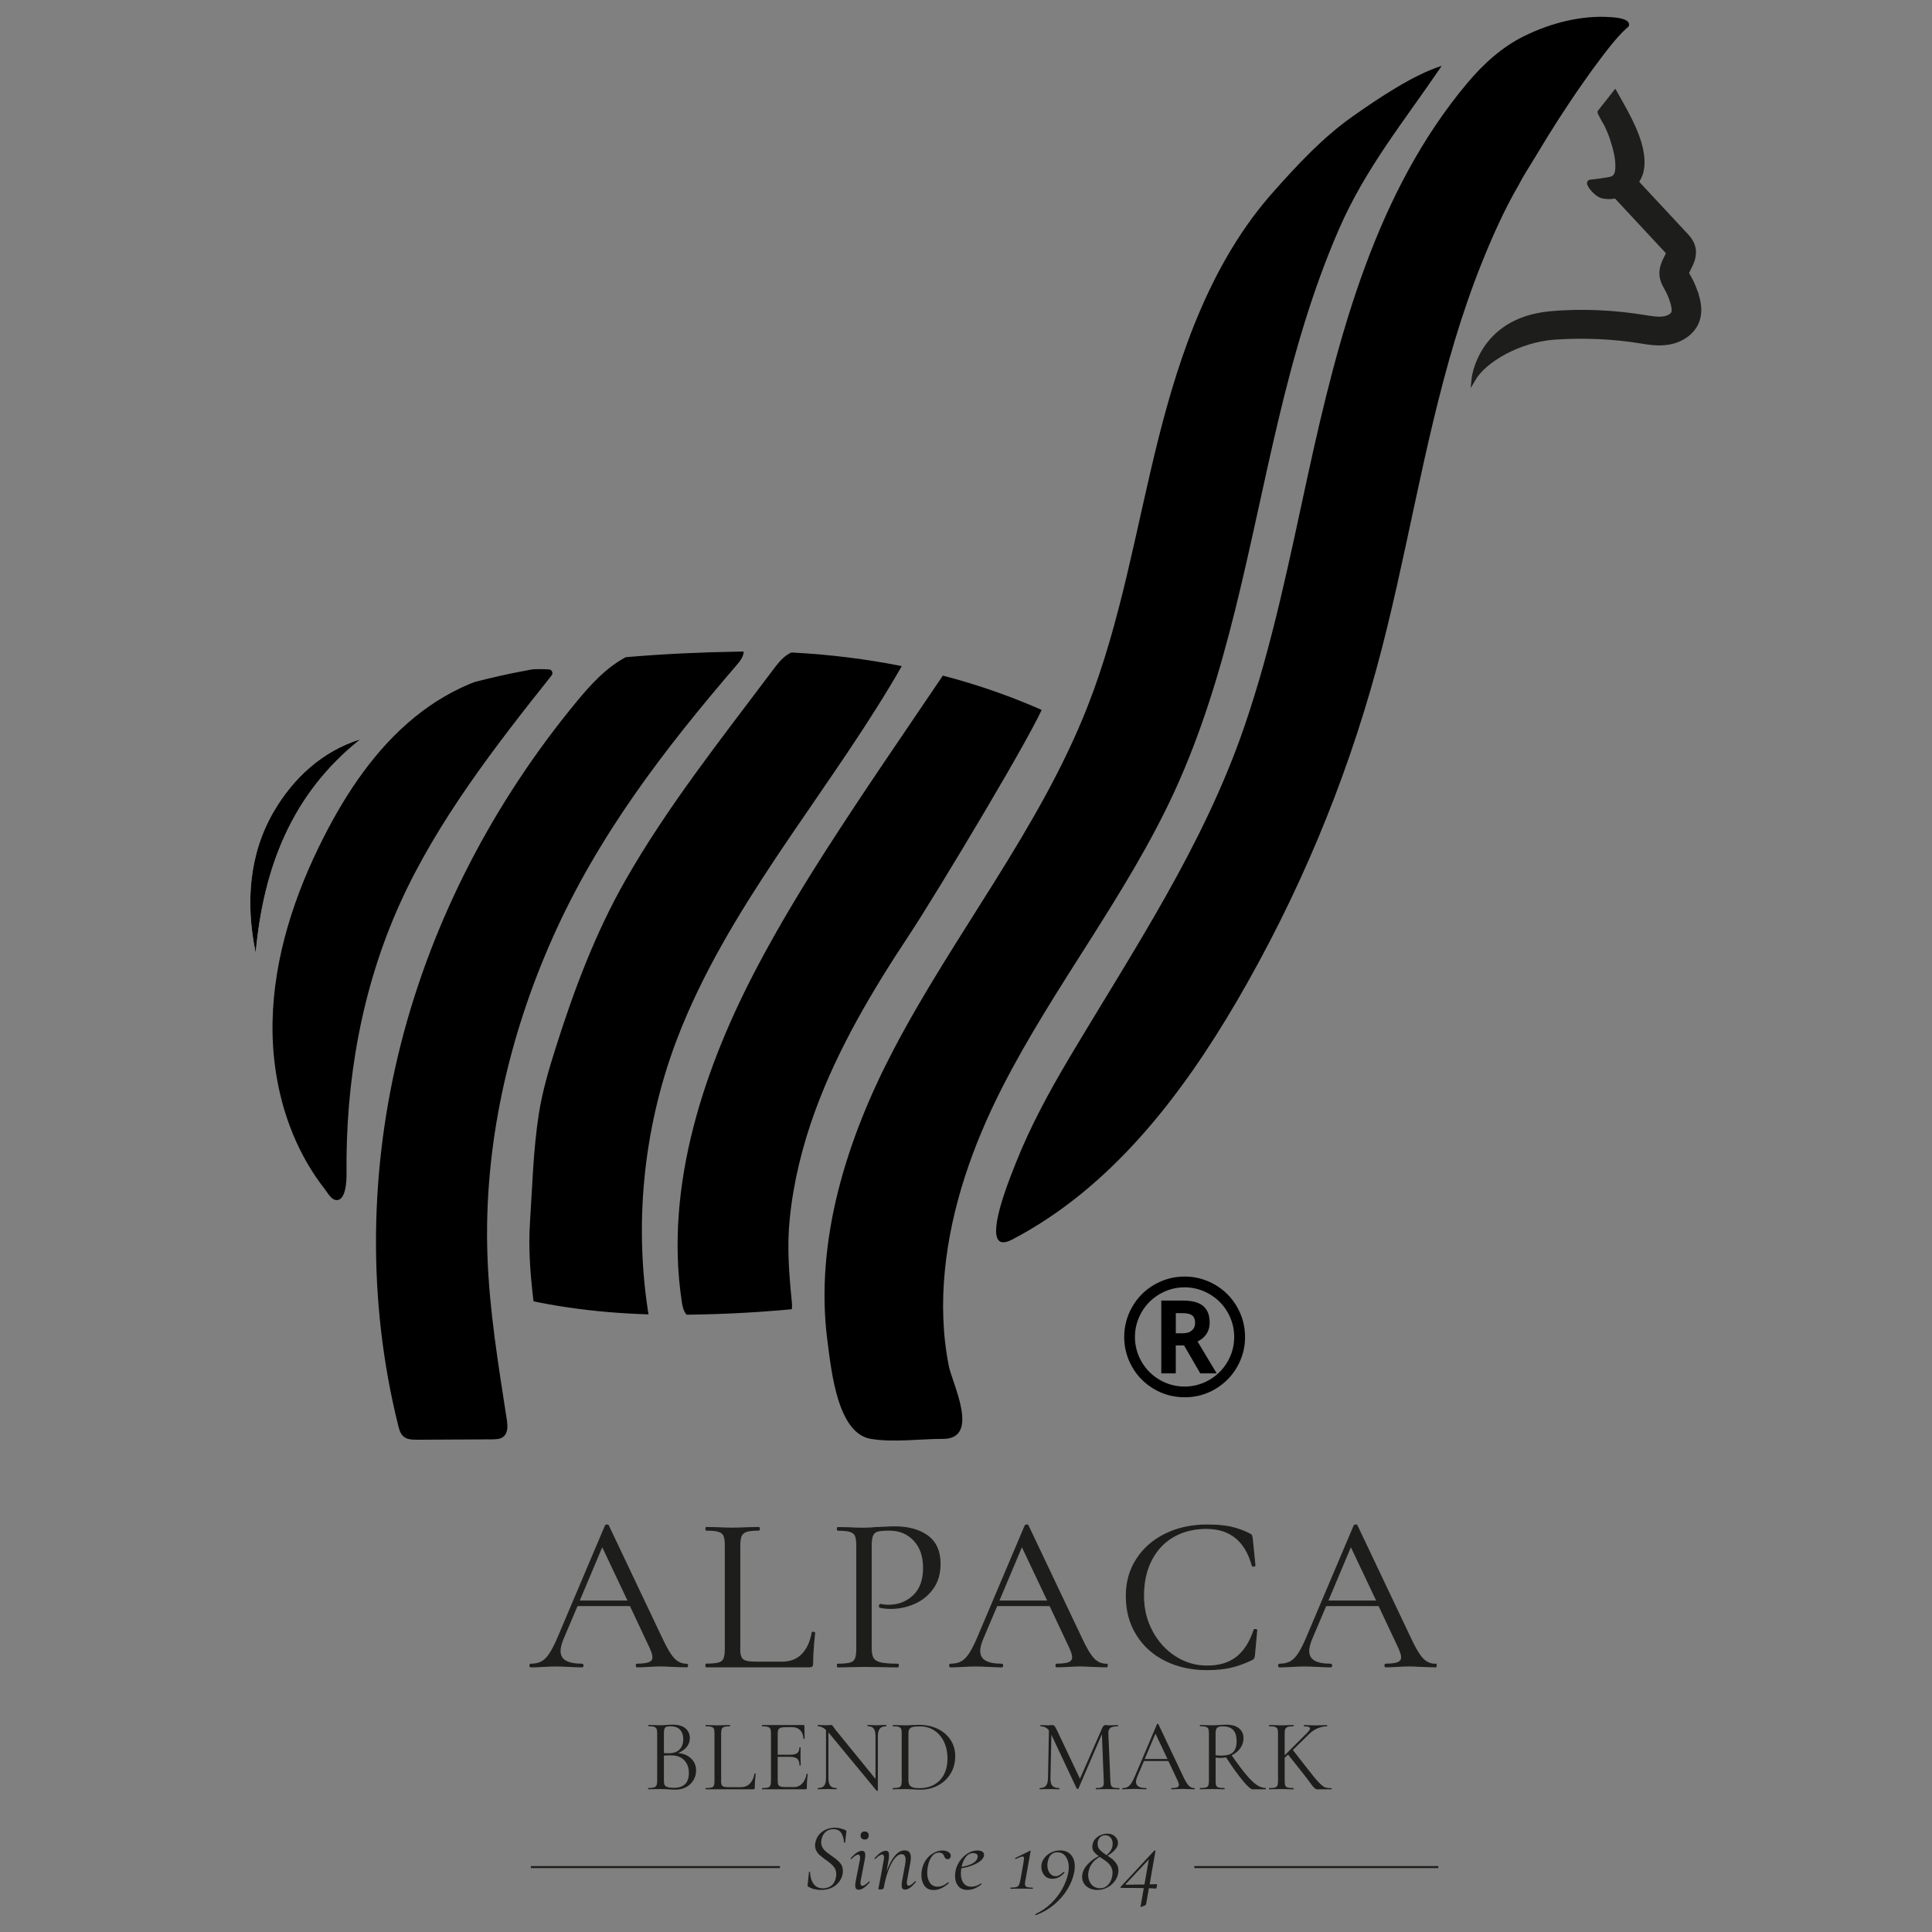 <?xml version="1.0" encoding="UTF-8"?> <svg xmlns="http://www.w3.org/2000/svg" xmlns:xlink="http://www.w3.org/1999/xlink" id="Capa_1" data-name="Capa 1" viewBox="0 0 500 500"><rect x="0" y="0" width="500" height="500" fill="#808080" stroke="none"/><defs><style> .cls-1, .cls-2 { fill: none; } .cls-3 { stroke-width: .26px; } .cls-3, .cls-4, .cls-5 { fill: #1d1d1b; } .cls-3, .cls-2 { stroke-miterlimit: 10; } .cls-3, .cls-2, .cls-5 { stroke: #1d1d1b; } .cls-6 { fill: #fff; } .cls-2 { stroke-width: .52px; } .cls-5 { stroke-miterlimit: 22.93; } .cls-7 { clip-path: url(#clippath); } </style><clipPath id="clippath"><path class="cls-1" d="M332.02,261.14c0,51.09-79.82,79.12-157.65,79.12-15.63,0-29.59-1.67-41.92-4.76-5.43-1.36,5.46,44.39.67,42.51-2.33-.92-28.43,1.02-30.61-.02-6.68-3.16-4.83-57.13-10.15-61.28-21.7-16.94-32.15-41.55-32.15-68.95,0-58.95,52.63-77.82,130.89-79.12,77.82-1.3,140.92,41.41,140.92,92.5Z"></path></clipPath></defs><line class="cls-2" x1="201.84" y1="483.2" x2="137.39" y2="483.2"></line><line class="cls-2" x1="372.23" y1="483.2" x2="309.09" y2="483.2"></line><g><g class="cls-7"><path d="M233.91,170.27c.07.08.12.16.15.26.13.38-.07.78-.27,1.13-17.5,30.83-41.66,58.05-55.9,90.68-1.06,2.44-2.06,4.9-2.99,7.39-8.5,22.74-10.91,47.72-6.87,71.66-7.8.08-11.79.13-18.13.09-3.45-.02-9.38,1.03-11.23-2.81-.37-.78-.57-1.62-.67-2.48-.77-6.67-1.28-13.15-.84-19.85.6-9.17.85-18.82,2.28-28,.91-5.85,2.59-11.55,4.38-17.19,4.74-14.96,10.26-29.71,18.06-43.38,10.96-19.2,24.92-36.75,38.16-54.39,1.09-1.45,2.2-2.92,3.71-3.93,2.59-1.73,5.92-1.81,9.01-1.49,4.79.51,9.49.66,14.29.91,2.07.11,4.17.23,6.11.93.28.1.57.23.75.45Z"></path><path class="cls-6" d="M66.17,246.6c1.99-21.91,9.26-41.13,27.11-55.28-10.11,3.13-17.5,10.32-22.35,18.56-6.44,10.93-7.47,23.73-4.76,36.72Z"></path><path d="M142.07,173.24c.77.04,1.16.96.68,1.57-14.59,18.32-29.65,37.76-39.28,59.1-9.88,21.9-14.06,45.89-13.79,69.91.02,1.55-.11,7.5-3.04,6.68-1.08-.3-1.99-1.99-2.63-2.82-.85-1.08-1.66-2.2-2.43-3.34-3.08-4.58-5.49-9.59-7.26-14.81-2.74-8.1-3.96-16.7-3.78-25.24.35-16.6,5.69-32.8,13.22-47.6,5.96-11.72,13.46-22.89,23.67-31.18,9.73-7.9,22.17-12.97,34.64-12.27Z"></path><path d="M66.17,246.6c-2.71-12.99-1.68-25.79,4.76-36.72,4.85-8.24,12.24-15.43,22.35-18.56-17.84,14.15-25.12,33.37-27.11,55.28Z"></path><path d="M270.72,179.88c.06-.79-.01-1.56-.37-2.26-.89-1.73-3.08-2.24-4.99-2.56-5.29-.89-10.57-1.77-15.86-2.66-1.12-.19-2.33-.37-3.36.14-.84.42-1.41,1.23-1.93,2.01-10.12,15-20.43,29.89-30.2,45.12-6.25,9.73-12.24,19.64-17.67,29.86-13.98,26.28-24.45,57.2-19.9,87.31.17,1.11.38,2.27,1.05,3.17,1.36,1.82,4.01,1.94,6.28,1.88,5.99-.14,11.97-.29,17.96-.43.65-.02,1.32-.04,1.89-.34,1.42-.77,1.45-2.76,1.29-4.36-.72-7.23-1.26-14.06-.53-21.32.96-9.58,3.3-18.99,6.61-28.02,5.93-16.21,14.84-31.16,24.37-45.55,6.67-10.07,33.47-54.57,34.98-60.03.18-.64.33-1.3.39-1.97Z"></path><path d="M105.93,372.46c-.55-.12-1.07-.33-1.5-.7-.81-.69-1.12-1.79-1.37-2.83-8.05-32.3-7.51-66.59.71-98.85,8.22-32.26,24.03-62.45,45.18-88.16,3.84-4.67,7.99-9.29,13.37-12.04,4.04-2.06,8.55-2.91,13.04-3.21,4.45-.3,9.1-.99,13.55-.59,1.28.11,2.75.44,3.33,1.59.71,1.42-.39,3.04-1.42,4.25-18.81,21.86-35.99,44.23-47.8,70.77-11.48,25.79-17.85,54.03-16.87,82.24.49,14.23,2.83,28.33,5,42.4.25,1.59.37,3.51-.9,4.51-.79.62-1.88.65-2.89.66-6.45.03-12.9.06-19.35.1-.68,0-1.4,0-2.06-.15Z"></path></g><path class="cls-5" d="M439.29,76.94c-.49-1.81-1.2-3.57-2.12-5.21l-.15-.26c-.15-.27-.38-.67-.41-.74.02-.24.35-.9.58-1.34.69-1.35,1.72-3.4.96-5.77-.43-1.35-1.3-2.28-1.88-2.9l-12.67-13.61c.53-.78.95-1.64,1.21-2.56.53-2.13.24-4.2-.02-5.57-1-5.24-4.49-10.96-6.82-15.13l-4.04,5.12c-.13.17,1.63,3.1,1.81,3.48.53,1.12,1.02,2.28,1.4,3.45.8,2.48,1.56,5.13,1.4,7.75-.05.84-.25,1.76-.95,2.26-.38.27-.87.37-1.33.45-1.13.2-3.53.55-4.62.62-.3.02-.52.31-.42.58.48,1.29,2.28,2.99,3.36,3.25.33.08.66.14.99.17.88.1,1.74.04,2.57-.14l13.19,14.17c.11.12.29.31.39.42-.1.28-.34.76-.51,1.1-.61,1.21-1.45,2.86-1.22,4.86.16,1.34.75,2.39,1.19,3.16l.13.23c.67,1.19,1.18,2.46,1.54,3.77.3,1.1.36,1.91.17,2.39-.24.64-1.23,1.24-2.34,1.42-1.5.25-3.26-.04-5.22-.36-7.35-1.2-15.81-1.73-24.31-.94-18.36,1.72-19.84,17.16-19.84,17.16,2.97-5.11,12.08-10.19,21-10.82,7.45-.52,15.24-.17,22.15.96,2.22.36,4.73.78,7.35.34,3.53-.58,6.39-2.71,7.47-5.54.89-2.35.44-4.68.02-6.24Z"></path><g><path class="cls-3" d="M177.94,431.03c0,.23-.08.35-.23.35-.73,0-1.87-.04-3.4-.11-1.54-.08-2.65-.12-3.35-.12-.85,0-1.92.04-3.23.12-1.23.08-2.17.11-2.83.11-.15,0-.23-.11-.23-.35s.08-.35.23-.35c1.42,0,2.46-.13,3.11-.4.65-.27.98-.73.98-1.38,0-.54-.25-1.37-.75-2.48l-5.13-10.9h-13.73l-3.63,8.54c-.54,1.31-.81,2.36-.81,3.17,0,1.19.47,2.07,1.41,2.62.94.56,2.35.84,4.24.84.19,0,.29.11.29.35s-.09.35-.29.35c-.69,0-1.69-.04-3-.11-1.46-.08-2.73-.12-3.81-.12-1,0-2.15.04-3.46.12-1.15.08-2.12.11-2.89.11-.19,0-.29-.11-.29-.35s.1-.35.29-.35c1.08,0,1.99-.2,2.74-.61.75-.4,1.46-1.11,2.13-2.13.67-1.02,1.41-2.49,2.22-4.41l12.17-28.72c.08-.11.21-.17.4-.17s.31.06.35.17l13.61,28.67c1.31,2.85,2.42,4.76,3.35,5.74.92.98,2.02,1.47,3.29,1.47.15,0,.23.11.23.35ZM149.85,414.36h12.75l-6.75-14.25-6,14.25Z"></path><path class="cls-3" d="M191.43,426.48c0,1.12.11,1.92.35,2.42.23.5.65.83,1.27,1.01.62.17,1.61.26,3,.26h6.29c2.19,0,3.94-.67,5.25-2.02,1.31-1.35,2.17-3.21,2.6-5.6,0-.11.1-.16.32-.14.21.02.32.09.32.2-.35,3.19-.52,5.83-.52,7.9,0,.31-.06.53-.17.66-.11.13-.35.2-.69.2h-26.65c-.08,0-.11-.11-.11-.35s.04-.35.11-.35c1.46,0,2.53-.1,3.2-.29.67-.19,1.13-.57,1.36-1.12.23-.56.35-1.41.35-2.57v-26.71c0-1.15-.11-2-.35-2.54-.23-.54-.68-.91-1.36-1.12s-1.74-.32-3.2-.32c-.08,0-.11-.11-.11-.35s.04-.34.11-.34l2.83.06c1.61.08,2.92.11,3.92.11,1.08,0,2.42-.04,4.04-.11l2.77-.06c.11,0,.17.11.17.34s-.06.35-.17.35c-1.42,0-2.47.11-3.14.32s-1.13.6-1.39,1.15c-.25.56-.37,1.41-.37,2.57v26.42Z"></path><path class="cls-3" d="M225.96,429.16c.33.56.96.95,1.9,1.18.94.23,2.43.35,4.47.35.11,0,.17.11.17.35s-.06.35-.17.35c-1.58,0-2.81-.02-3.69-.06l-5.02-.06-3.86.06c-.73.04-1.71.06-2.94.06-.08,0-.11-.11-.11-.35s.04-.35.11-.35c1.46,0,2.53-.1,3.2-.29.67-.19,1.13-.57,1.36-1.12.23-.56.35-1.41.35-2.57v-26.71c0-1.15-.11-2-.35-2.54-.23-.54-.68-.91-1.36-1.12s-1.74-.32-3.2-.32c-.08,0-.11-.11-.11-.35s.04-.34.11-.34l2.88.06c1.61.08,2.9.11,3.86.11s2.04-.06,3.23-.17c.46,0,1.19-.03,2.19-.09,1-.06,1.87-.09,2.6-.09,3.54,0,6.37.79,8.51,2.36,2.13,1.58,3.2,3.98,3.2,7.21,0,2.54-.63,4.67-1.88,6.4-1.25,1.73-2.85,3.02-4.79,3.86-1.94.85-3.95,1.27-6.03,1.27-1.15,0-2.1-.09-2.83-.29-.11,0-.17-.1-.17-.29,0-.11.03-.23.09-.35.06-.11.12-.15.2-.11.62.15,1.31.23,2.08.23,2.54,0,4.68-.83,6.43-2.48,1.75-1.65,2.63-4.04,2.63-7.15s-.83-5.43-2.48-7.18c-1.65-1.75-3.77-2.63-6.35-2.63-1.38,0-2.38.08-3,.23-.62.15-1.06.51-1.33,1.07-.27.56-.4,1.49-.4,2.8v26.36c0,1.23.16,2.13.49,2.68Z"></path><path class="cls-3" d="M286.55,431.03c0,.23-.08.35-.23.35-.73,0-1.87-.04-3.4-.11-1.54-.08-2.65-.12-3.35-.12-.85,0-1.92.04-3.23.12-1.23.08-2.17.11-2.83.11-.15,0-.23-.11-.23-.35s.08-.35.23-.35c1.42,0,2.46-.13,3.11-.4s.98-.73.98-1.38c0-.54-.25-1.37-.75-2.48l-5.13-10.9h-13.73l-3.63,8.54c-.54,1.31-.81,2.36-.81,3.17,0,1.19.47,2.07,1.41,2.62.94.56,2.35.84,4.24.84.19,0,.29.11.29.35s-.09.35-.29.35c-.69,0-1.69-.04-3-.11-1.46-.08-2.73-.12-3.81-.12-1,0-2.15.04-3.46.12-1.15.08-2.12.11-2.88.11-.19,0-.29-.11-.29-.35s.1-.35.29-.35c1.08,0,1.99-.2,2.74-.61.75-.4,1.46-1.11,2.13-2.13.67-1.02,1.41-2.49,2.22-4.41l12.17-28.72c.08-.11.21-.17.4-.17s.31.06.35.17l13.61,28.67c1.31,2.85,2.42,4.76,3.35,5.74.92.98,2.02,1.47,3.29,1.47.15,0,.23.11.23.35ZM258.46,414.36h12.75l-6.75-14.25-6,14.25Z"></path><path class="cls-3" d="M318.5,395.21c1.65.35,3.31.94,4.96,1.79.27.15.42.29.46.4.04.11.1.4.17.86l.69,6.86c0,.12-.11.18-.32.2-.21.02-.34-.03-.37-.14-1.77-6.42-5.73-9.63-11.88-9.63-3.23,0-6.08.71-8.54,2.13-2.46,1.42-4.36,3.45-5.71,6.08-1.35,2.64-2.02,5.7-2.02,9.2s.74,6.41,2.22,9.2c1.48,2.79,3.48,4.99,6,6.6,2.52,1.61,5.26,2.42,8.22,2.42,3.15,0,5.71-.77,7.67-2.31,1.96-1.54,3.46-3.88,4.5-7.04,0-.08.09-.11.29-.11.27,0,.4.06.4.17l-.58,6.35c-.04.46-.1.75-.17.86-.08.11-.23.25-.46.4-2,.96-3.88,1.63-5.63,2.02-1.75.38-3.76.58-6.03.58-4.04,0-7.64-.8-10.82-2.39-3.17-1.59-5.64-3.83-7.41-6.72-1.77-2.88-2.65-6.19-2.65-9.92s.9-6.81,2.71-9.6c1.81-2.79,4.3-4.95,7.47-6.49,3.17-1.54,6.74-2.31,10.7-2.31,2.42,0,4.46.17,6.11.52Z"></path><path class="cls-3" d="M371.69,431.03c0,.23-.08.35-.23.35-.73,0-1.87-.04-3.4-.11-1.54-.08-2.65-.12-3.35-.12-.85,0-1.92.04-3.23.12-1.23.08-2.17.11-2.83.11-.15,0-.23-.11-.23-.35s.08-.35.23-.35c1.42,0,2.46-.13,3.11-.4.65-.27.98-.73.98-1.38,0-.54-.25-1.37-.75-2.48l-5.13-10.9h-13.73l-3.63,8.54c-.54,1.31-.81,2.36-.81,3.17,0,1.19.47,2.07,1.41,2.62.94.56,2.35.84,4.24.84.19,0,.29.11.29.35s-.1.35-.29.35c-.69,0-1.69-.04-3-.11-1.46-.08-2.73-.12-3.81-.12-1,0-2.15.04-3.46.12-1.15.08-2.12.11-2.88.11-.19,0-.29-.11-.29-.35s.1-.35.29-.35c1.08,0,1.99-.2,2.74-.61.75-.4,1.46-1.11,2.13-2.13.67-1.02,1.41-2.49,2.22-4.41l12.17-28.72c.08-.11.21-.17.4-.17s.31.06.35.17l13.61,28.67c1.31,2.85,2.42,4.76,3.35,5.74.92.98,2.02,1.47,3.29,1.47.15,0,.23.11.23.35ZM343.6,414.36h12.75l-6.75-14.25-6,14.25Z"></path></g><g><path class="cls-4" d="M178.86,455.1c.86.83,1.29,1.85,1.29,3.07,0,.94-.23,1.79-.69,2.55-.46.76-1.1,1.36-1.9,1.79-.81.44-1.71.65-2.7.65-.59,0-1.22-.03-1.92-.08-.25-.02-.54-.03-.88-.05-.34-.02-.71-.03-1.12-.03l-1.81.03c-.32.02-.77.03-1.36.03-.04,0-.05-.05-.05-.16s.02-.16.05-.16c.66,0,1.14-.05,1.46-.15.32-.1.54-.27.66-.52.12-.25.19-.64.19-1.17v-12.32c0-.53-.06-.92-.17-1.17-.12-.25-.33-.42-.64-.52-.31-.1-.79-.15-1.45-.15-.05,0-.08-.05-.08-.16s.03-.16.08-.16l1.3.03c.75.04,1.35.05,1.81.05.32,0,.62,0,.89-.03.28-.02.51-.04.7-.05.55-.05,1.06-.08,1.54-.08,1.49,0,2.61.32,3.35.97.74.65,1.12,1.49,1.12,2.54,0,.85-.28,1.61-.82,2.28-.55.66-1.3,1.18-2.26,1.56,1.4.11,2.53.57,3.39,1.4ZM172.48,446.88c-.23.08-.4.25-.5.51-.11.26-.16.68-.16,1.26v5.06l1.2.03c1.3,0,2.25-.33,2.88-1,.62-.67.93-1.55.93-2.65,0-.99-.27-1.8-.81-2.41-.54-.61-1.37-.92-2.49-.92-.46,0-.81.04-1.04.12ZM177.34,461.7c.63-.66.94-1.62.94-2.86,0-1.35-.4-2.44-1.18-3.27-.79-.83-1.88-1.26-3.26-1.28-.57-.02-1.24,0-2.02.05v6.57c0,.46.07.82.2,1.06.13.25.39.43.77.54.38.12.94.17,1.66.17,1.29,0,2.26-.33,2.89-1Z"></path><path class="cls-4" d="M186.61,460.81c0,.51.05.89.16,1.12.11.23.3.39.59.47.29.08.75.12,1.39.12h2.9c1.01,0,1.82-.31,2.42-.93.6-.62,1-1.48,1.2-2.58,0-.05.05-.08.15-.07.1,0,.15.04.15.09-.16,1.47-.24,2.69-.24,3.64,0,.14-.03.25-.08.31-.05.06-.16.09-.32.09h-12.29s-.05-.05-.05-.16.02-.16.05-.16c.67,0,1.17-.05,1.48-.13.31-.09.52-.26.63-.52.11-.26.16-.65.16-1.18v-12.32c0-.53-.05-.92-.16-1.17-.11-.25-.31-.42-.63-.52-.31-.1-.8-.15-1.48-.15-.04,0-.05-.05-.05-.16s.02-.16.05-.16l1.3.03c.74.04,1.35.05,1.81.05.5,0,1.12-.02,1.86-.05l1.28-.03c.05,0,.08.05.08.16s-.03.16-.08.16c-.66,0-1.14.05-1.45.15-.31.1-.52.28-.64.53-.11.26-.17.65-.17,1.18v12.19Z"></path><path class="cls-4" d="M208.83,459.05c.05,0,.1,0,.15.03.05.02.07.04.07.08-.16,1.12-.24,2.29-.24,3.51,0,.14-.03.25-.09.31-.06.06-.17.09-.33.09h-11.15s-.05-.05-.05-.16.02-.16.05-.16c.67,0,1.17-.05,1.48-.13.31-.09.52-.26.64-.52.12-.26.17-.65.17-1.18v-12.32c0-.53-.06-.92-.17-1.17-.11-.25-.33-.42-.64-.52-.31-.1-.8-.15-1.48-.15-.04,0-.05-.05-.05-.16s.02-.16.05-.16h10.7c.16,0,.24.08.24.24l.05,3.27c0,.05-.04.09-.13.09-.09,0-.14-.01-.16-.07-.05-.94-.34-1.67-.85-2.2-.51-.52-1.2-.78-2.05-.78h-1.62c-.62,0-1.08.05-1.37.15-.29.1-.5.27-.61.5-.11.24-.17.6-.17,1.08v5.4h3.25c.85,0,1.46-.14,1.82-.43.36-.28.54-.76.54-1.44,0-.04.05-.05.16-.05s.16.02.16.05l-.03,2.16c0,.51,0,.9.03,1.17l.03,1.28s-.05.05-.16.05-.16-.02-.16-.05c0-.78-.19-1.34-.57-1.68-.38-.34-1.02-.51-1.9-.51h-3.17v6.12c0,.5.05.86.16,1.09.11.23.3.39.59.48.28.09.73.13,1.33.13h2.13c.85,0,1.56-.3,2.13-.91.57-.6.95-1.44,1.15-2.5,0-.04.03-.05.1-.05Z"></path><path class="cls-4" d="M229.4,446.6c0,.11-.03.16-.08.16-.75,0-1.29.2-1.62.61-.34.41-.51,1.07-.51,2v14.02s-.04.06-.13.08c-.09.02-.15,0-.19-.03l-12.24-14.82-.24-.27v11.81c0,.92.16,1.58.49,1.98.33.4.85.6,1.58.6.05,0,.08.05.08.16s-.03.16-.08.16c-.44,0-.78,0-1.01-.03l-1.33-.03-1.36.03c-.25.02-.61.03-1.09.03-.04,0-.05-.05-.05-.16s.02-.16.05-.16c.76,0,1.3-.2,1.62-.6.32-.4.48-1.06.48-1.98v-12.45c-.69-.64-1.39-.96-2.1-.96-.05,0-.08-.05-.08-.16s.03-.16.08-.16l.99.03c.21.02.5.03.88.03s.71,0,.96-.03c.25-.02.44-.03.59-.03s.24.03.3.09.16.2.31.41c.21.32.43.61.64.88l10.24,12.58v-11.04c0-.92-.16-1.59-.47-2-.31-.41-.83-.61-1.56-.61-.04,0-.05-.05-.05-.16s.02-.16.05-.16l1.04.03c.53.04.97.05,1.3.05s.76-.02,1.33-.05l1.09-.03c.05,0,.08.05.08.16Z"></path><path class="cls-4" d="M236.42,463.09c-.25-.02-.56-.03-.95-.05-.38-.02-.8-.03-1.26-.03l-1.81.03c-.32.02-.76.03-1.33.03-.04,0-.05-.05-.05-.16s.02-.16.05-.16c.67,0,1.17-.05,1.48-.13.31-.09.52-.26.64-.52.11-.26.17-.65.17-1.18v-12.32c0-.53-.05-.92-.16-1.17-.1-.25-.31-.42-.63-.52-.31-.1-.8-.15-1.48-.15-.04,0-.05-.05-.05-.16s.02-.16.05-.16l1.33.03c.75.04,1.34.05,1.78.05.67,0,1.34-.03,2-.08.78-.04,1.32-.05,1.62-.05,1.85,0,3.48.36,4.91,1.06,1.43.71,2.53,1.68,3.31,2.9.78,1.22,1.17,2.6,1.17,4.12,0,1.72-.4,3.24-1.21,4.56-.81,1.32-1.9,2.34-3.28,3.06-1.39.72-2.89,1.08-4.52,1.08-.52,0-1.11-.03-1.78-.08ZM241.72,461.88c1.1-.6,1.96-1.47,2.57-2.64.61-1.16.92-2.56.92-4.19,0-1.54-.29-2.94-.88-4.2-.58-1.26-1.42-2.25-2.5-2.98-1.08-.73-2.33-1.09-3.75-1.09-.76,0-1.35.05-1.77.13-.42.09-.72.27-.92.53-.2.27-.29.67-.29,1.2v11.98c0,.53.08.95.23,1.25.15.3.43.53.85.68.42.15,1.01.23,1.77.23,1.42,0,2.68-.3,3.78-.89Z"></path><path class="cls-4" d="M289.74,462.91c0,.11-.03.16-.08.16-.55,0-.98,0-1.3-.03l-1.83-.03-1.7.03c-.29.02-.68.03-1.2.03-.04,0-.05-.05-.05-.16s.02-.16.05-.16c.6,0,1.05-.05,1.34-.15.29-.1.49-.27.59-.52.1-.25.13-.64.09-1.17l-.48-12.11-6.07,14.08c-.04.07-.11.11-.21.11-.09,0-.17-.04-.24-.11l-6.55-13.92-.24,11.2c-.02.94.14,1.61.48,2s.93.59,1.78.59c.04,0,.05.05.05.16s-.02.16-.05.16c-.5,0-.88,0-1.14-.03l-1.44-.03-1.39.03c-.25.02-.6.03-1.06.03-.04,0-.05-.05-.05-.16s.02-.16.05-.16c.75,0,1.28-.2,1.61-.6.33-.4.5-1.06.52-1.98l.24-12.34c-.53-.71-1.26-1.06-2.18-1.06-.04,0-.05-.05-.05-.16s.02-.16.05-.16l.98.03c.18.02.43.03.75.03s.59,0,.81-.03c.22-.02.39-.03.52-.03.23,0,.42.09.57.25.15.17.37.55.65,1.13l5.93,12.51,5.8-13.22c.19-.44.46-.67.8-.67.09,0,.22,0,.39.03.17.02.4.03.68.03l1.25-.03c.2-.02.49-.03.88-.03.05,0,.08.05.08.16s-.03.16-.08.16c-.89,0-1.52.13-1.9.39-.38.26-.56.74-.55,1.45l.53,12.32c.02.55.08.95.2,1.2.11.25.32.42.63.5.3.09.79.13,1.46.13.05,0,.08.05.08.16Z"></path><path class="cls-4" d="M309.22,462.91c0,.11-.04.16-.11.16-.34,0-.86-.02-1.57-.05-.71-.04-1.22-.05-1.54-.05-.39,0-.89.02-1.49.05-.57.04-1,.05-1.3.05-.07,0-.1-.05-.1-.16s.04-.16.1-.16c.66,0,1.14-.06,1.44-.19.3-.12.45-.34.45-.64,0-.25-.11-.63-.35-1.14l-2.37-5.03h-6.33l-1.68,3.94c-.25.6-.37,1.09-.37,1.46,0,.55.22.95.65,1.21.44.26,1.09.39,1.96.39.09,0,.13.05.13.16s-.05.16-.13.16c-.32,0-.78-.02-1.38-.05-.67-.04-1.26-.05-1.76-.05-.46,0-1,.02-1.6.05-.53.04-.98.05-1.33.05-.09,0-.13-.05-.13-.16s.05-.16.13-.16c.5,0,.92-.09,1.26-.28.35-.19.67-.51.99-.98.31-.47.65-1.15,1.02-2.04l5.62-13.25c.04-.05.1-.08.19-.08s.14.03.16.08l6.28,13.23c.6,1.31,1.12,2.19,1.54,2.65.43.45.93.68,1.52.68.07,0,.11.05.11.16ZM296.26,455.22h5.88l-3.11-6.57-2.77,6.57Z"></path><path class="cls-4" d="M327.63,462.91c0,.11-.02.16-.05.16h-3.43c-.44,0-1.28-.74-2.5-2.21-1.22-1.47-2.68-3.49-4.36-6.07-.48.11-.98.16-1.49.16-.1,0-.5-.03-1.2-.08v6.04c0,.55.05.95.16,1.2.11.25.31.42.63.5.31.09.8.13,1.48.13.05,0,.08.05.08.16s-.03.16-.08.16c-.55,0-.98,0-1.3-.03l-1.84-.03-1.81.03c-.32.02-.77.03-1.36.03-.04,0-.05-.05-.05-.16s.02-.16.05-.16c.67,0,1.17-.05,1.49-.13.32-.09.54-.26.65-.52.11-.26.17-.65.17-1.18v-12.32c0-.53-.05-.92-.16-1.17-.1-.25-.31-.42-.63-.52-.31-.1-.8-.15-1.48-.15-.05,0-.08-.05-.08-.16s.03-.16.08-.16l1.3.03c.75.04,1.35.05,1.81.05.39,0,.75,0,1.09-.03.34-.02.62-.04.85-.05.66-.05,1.25-.08,1.78-.08,1.4,0,2.48.32,3.25.96.76.64,1.14,1.49,1.14,2.55,0,.96-.28,1.82-.84,2.59-.56.77-1.3,1.38-2.22,1.82,1.49,2.15,2.74,3.83,3.76,5.04,1.02,1.21,1.93,2.09,2.71,2.62.79.53,1.57.8,2.33.8.03,0,.05.05.05.16ZM316.17,454.34c1.38,0,2.37-.3,2.97-.9.59-.6.89-1.53.89-2.79,0-1.38-.31-2.38-.92-2.98-.61-.6-1.5-.9-2.68-.9-.69,0-1.17.12-1.44.37-.27.25-.4.75-.4,1.52v5.59c.44.07.97.11,1.57.11Z"></path><path class="cls-4" d="M344.66,462.91c0,.11-.03.16-.08.16h-2.98c-.14,0-.4,0-.76.01-.36,0-.87-.44-1.53-1.36s-1.29-1.75-1.89-2.51l-4.07-5.13-.88.85v5.99c0,.53.05.93.16,1.18.11.26.31.43.63.52.31.09.8.13,1.48.13.05,0,.08.05.08.16s-.03.16-.08.16c-.53,0-.96,0-1.28-.03l-1.86-.03-1.81.03c-.32.02-.76.03-1.33.03-.04,0-.05-.05-.05-.16s.02-.16.05-.16c.67,0,1.17-.05,1.48-.13.31-.09.52-.26.64-.52.11-.26.17-.65.17-1.18v-12.32c0-.53-.05-.92-.16-1.17-.1-.25-.31-.42-.63-.52-.31-.1-.8-.15-1.48-.15-.04,0-.05-.05-.05-.16s.02-.16.05-.16l1.33.03c.75.04,1.34.05,1.78.05.51,0,1.15-.02,1.89-.05l1.25-.03c.05,0,.08.05.08.16s-.03.16-.08.16c-.66,0-1.14.05-1.45.16-.31.11-.52.29-.64.55-.12.26-.17.65-.17,1.18v5.62l5.69-5.67c.59-.59.88-1.02.88-1.3,0-.36-.52-.53-1.57-.53-.04,0-.05-.05-.05-.16s.02-.16.05-.16l1.15.03c.71.04,1.36.05,1.94.05s1.2-.02,1.84-.05l.99-.03c.05,0,.08.05.08.16s-.03.16-.08.16c-.73,0-1.5.16-2.31.48-.82.32-1.58.83-2.29,1.52l-4.2,4.13,3.83,4.9c1.29,1.69,2.28,2.87,2.97,3.57.68.69,1.21,1.1,1.58,1.22.37.12.91.19,1.62.19.05,0,.08.05.08.16Z"></path></g><g><path class="cls-4" d="M210.77,488.92c-.51-.12-1.05-.34-1.61-.66-.13-.08-.18-.24-.15-.47l.35-3.28c0-.08.05-.12.14-.12s.14.04.14.12c.03,1.19.33,2.19.88,2.99.55.8,1.39,1.2,2.5,1.2.81,0,1.53-.24,2.15-.71.62-.47,1.01-1.2,1.18-2.2.05-.28.08-.53.08-.74,0-.81-.24-1.49-.71-2.02-.47-.54-1.15-1.11-2.05-1.73-.61-.45-1.1-.83-1.45-1.13-.36-.31-.66-.67-.91-1.11-.25-.43-.37-.93-.37-1.49,0-.23.03-.47.08-.72.17-.83.5-1.53,1.01-2.11s1.11-1.01,1.83-1.3c.71-.29,1.45-.43,2.21-.43.88,0,1.77.2,2.68.6.22.11.31.26.3.42l-.32,2.76c0,.07-.05.1-.14.1s-.15-.03-.16-.1c-.07-.98-.31-1.79-.72-2.43-.41-.64-1.09-.97-2.04-.97-.71,0-1.3.18-1.77.53-.47.36-.82.8-1.04,1.33-.22.53-.33,1.05-.33,1.57s.12.97.37,1.38c.25.41.55.75.89,1.03.35.28.83.64,1.44,1.07.94.63,1.66,1.22,2.16,1.79.5.56.75,1.27.75,2.11,0,.3-.02.53-.05.69-.21,1.21-.82,2.21-1.81,3.02-.99.8-2.28,1.2-3.85,1.2-.56,0-1.1-.06-1.61-.19Z"></path><path class="cls-4" d="M221.55,488.78c-.15-.17-.22-.46-.22-.86,0-.25.06-.69.17-1.32l1.02-5.17c.05-.25.07-.47.07-.67,0-.53-.16-.79-.5-.79-.2,0-.45.1-.76.3-.3.2-.62.48-.96.84-.02.02-.04.03-.07.03-.05,0-.1-.03-.14-.09-.04-.06-.04-.1.01-.14.58-.66,1.1-1.15,1.57-1.45.46-.31.9-.46,1.32-.46.3,0,.52.09.66.26.14.17.21.46.21.86,0,.31-.05.74-.15,1.27l-1.02,5.22c-.05.27-.07.49-.07.67,0,.51.16.77.47.77.4,0,.96-.36,1.69-1.09.03-.03.07-.05.1-.05.05,0,.09.03.12.09.03.06.03.11-.02.16-.56.65-1.07,1.12-1.52,1.43-.45.3-.88.46-1.32.46-.3,0-.52-.09-.67-.26ZM223,475.79c-.19-.19-.28-.45-.28-.78s.1-.56.28-.75c.19-.18.45-.27.78-.27s.59.09.77.27c.18.18.27.43.27.75,0,.33-.09.59-.27.78-.18.19-.44.28-.77.28s-.59-.09-.78-.28Z"></path><path class="cls-4" d="M236.87,486.85s.1.03.14.09c.04.06.04.11-.01.16-.56.66-1.06,1.15-1.5,1.46-.44.31-.86.47-1.28.47-.3,0-.52-.09-.66-.26-.14-.17-.21-.46-.21-.86,0-.33.05-.77.15-1.32l.72-3.95c.1-.53.15-.98.15-1.34,0-.96-.36-1.44-1.07-1.44-.55,0-1.11.35-1.7,1.04-.59.69-1.14,1.71-1.65,3.04-.51,1.33-.93,2.89-1.24,4.68-.03.12-.12.21-.26.27-.14.07-.33.1-.56.1s-.38-.01-.46-.04c-.08-.03-.11-.06-.11-.11l.1-.57c.1-.4.19-.83.27-1.32l1.02-5.54c.05-.25.08-.47.08-.67,0-.53-.17-.79-.5-.79-.2,0-.45.1-.76.3-.31.2-.63.48-.96.84-.02.02-.04.03-.08.03-.05,0-.1-.03-.14-.09-.04-.06-.04-.1.01-.14.56-.65,1.08-1.13,1.55-1.44.47-.31.92-.47,1.35-.47.28,0,.49.09.62.26.13.17.2.45.2.83,0,.43-.04.86-.12,1.29l-.52,3.01c.6-1.72,1.3-3.07,2.11-4.04.81-.97,1.66-1.45,2.56-1.45.55,0,.95.15,1.22.45.26.3.4.77.4,1.41,0,.4-.05.87-.15,1.42l-.82,4.42c-.05.25-.08.47-.08.67,0,.51.17.77.5.77.35,0,.89-.38,1.61-1.14.03-.03.06-.05.08-.05Z"></path><path class="cls-4" d="M239.24,488.03c-.52-.74-.78-1.65-.78-2.74,0-.53.05-1.03.15-1.49.2-.99.58-1.86,1.14-2.61.56-.75,1.22-1.31,1.96-1.7.75-.39,1.48-.58,2.21-.58.61,0,1.13.14,1.57.42.43.28.62.63.57,1.04-.02.23-.1.42-.24.57-.14.15-.33.22-.58.22-.43,0-.73-.26-.89-.79-.07-.23-.2-.44-.41-.63-.21-.19-.5-.29-.88-.29-.78,0-1.41.33-1.9.99-.49.66-.83,1.52-1.03,2.58-.12.66-.17,1.21-.17,1.64,0,1.06.23,1.93.69,2.6.46.67,1.14,1.01,2.04,1.01.84,0,1.72-.37,2.63-1.12l.05-.02s.1.03.14.1c.04.07.05.11.01.15-1.32,1.18-2.62,1.76-3.87,1.76-1.08,0-1.87-.37-2.4-1.1Z"></path><path class="cls-4" d="M253.87,481.5c-.54.47-1.26.88-2.16,1.23-.9.35-1.87.61-2.92.77-.08.53-.12.99-.12,1.37,0,1.03.23,1.85.69,2.47.47.62,1.12.93,1.96.93.93,0,1.76-.27,2.48-.82h.05s.1.02.14.07.04.1-.01.15c-1.16.96-2.37,1.44-3.63,1.44-1.04,0-1.83-.34-2.37-1.01-.54-.67-.81-1.54-.81-2.59,0-.36.04-.8.12-1.29.15-.84.5-1.68,1.04-2.5.55-.82,1.23-1.49,2.05-2.02s1.68-.8,2.57-.8c.55,0,.97.1,1.27.3.3.2.45.47.45.82,0,.51-.27,1.01-.81,1.48ZM249.95,480.58c-.52.67-.88,1.53-1.08,2.57,1.16-.2,2.1-.5,2.82-.89.72-.4,1.15-.89,1.3-1.49.03-.16.05-.28.05-.35,0-.28-.12-.49-.35-.63-.23-.14-.5-.21-.82-.21-.76,0-1.4.33-1.93,1.01Z"></path><path class="cls-4" d="M261.48,488.66c0-.1.03-.15.1-.15.61,0,1.08-.04,1.39-.12.31-.08.55-.25.69-.48.15-.24.27-.61.37-1.11l.84-4.69c.1-.63.15-1,.15-1.12,0-.18-.03-.31-.09-.4-.06-.08-.15-.12-.28-.12-.15,0-.38.06-.69.17-.31.11-.67.27-1.07.45l-.05.02c-.07,0-.11-.04-.12-.12-.02-.08,0-.14.08-.17l3.75-1.84s.1-.03.15,0c.05.03.06.07.03.1l-1.39,7.72c-.05.3-.08.55-.08.75,0,.4.14.66.41.78.27.12.8.19,1.58.19.05,0,.08.05.08.15s-.03.15-.08.15c-.5,0-.88,0-1.17-.03l-1.64-.02-1.66.02c-.28.02-.68.03-1.19.03-.07,0-.1-.05-.1-.15Z"></path><path class="cls-4" d="M267.95,495.53c-.02-.09-.01-.15.04-.19,1.54-.71,2.9-1.64,4.07-2.79,1.18-1.15,2.13-2.4,2.87-3.74.74-1.34,1.24-2.67,1.5-3.97.12-.48.17-.99.17-1.54,0-1.13-.26-2.06-.78-2.81-.52-.74-1.25-1.12-2.2-1.12-.63,0-1.16.2-1.59.6-.43.4-.72,1.01-.87,1.84-.07.28-.1.6-.1.94,0,.79.2,1.46.6,2,.4.54.91.81,1.54.81.33,0,.65-.09.96-.26.31-.17.67-.45,1.08-.83.02-.02.04-.03.08-.03.05,0,.09.02.14.06.04.04.05.08.04.11-.89,1.08-1.94,1.61-3.13,1.61-.93,0-1.64-.31-2.13-.94-.5-.63-.75-1.36-.75-2.19,0-.74.23-1.44.68-2.09.46-.65,1.06-1.16,1.8-1.54.75-.38,1.54-.57,2.38-.57,1.19,0,2.12.37,2.79,1.11.67.74,1.01,1.73,1.01,2.99,0,.51-.04.98-.12,1.39-.27,1.52-.85,3.03-1.76,4.53-.91,1.5-2.07,2.84-3.48,4.01-1.41,1.18-2.97,2.08-4.69,2.71-.07.02-.11-.02-.14-.11Z"></path><path class="cls-4" d="M288.09,481.36c.37.31.69.7.96,1.15.26.46.4.97.4,1.55,0,.25-.02.5-.07.74-.15.83-.49,1.57-1.02,2.22-.53.65-1.18,1.17-1.94,1.54s-1.54.56-2.33.56c-.84,0-1.57-.15-2.18-.46-.61-.31-1.08-.72-1.39-1.23-.31-.51-.47-1.08-.47-1.69,0-1.09.44-2.13,1.32-3.13.88-.99,1.88-1.74,3-2.24-.55-.38-.96-.76-1.25-1.13-.29-.37-.44-.81-.44-1.3,0-.08.02-.24.05-.47.1-.63.35-1.16.76-1.6.41-.44.88-.77,1.43-.99.55-.22,1.09-.33,1.64-.33.58,0,1.08.12,1.5.36.42.24.74.55.96.92.22.37.32.75.32,1.13,0,.12-.02.26-.05.42-.08.46-.36.95-.84,1.46-.48.51-1.08.99-1.81,1.41.61.42,1.1.78,1.48,1.09ZM287.93,484.72c0-.61-.13-1.15-.4-1.61-.27-.46-.59-.85-.97-1.17-.38-.31-.88-.67-1.49-1.07l-.45-.3c-.79.41-1.44.96-1.95,1.63-.5.67-.83,1.43-.98,2.27-.05.27-.07.53-.07.79,0,.96.28,1.77.84,2.43.56.66,1.33.99,2.31.99.74,0,1.4-.28,1.97-.86.57-.57.94-1.34,1.1-2.3.05-.3.08-.57.08-.82ZM284.64,478.73c.39.42.96.88,1.73,1.39.91-.76,1.42-1.57,1.54-2.43.03-.23.05-.41.05-.55,0-.61-.17-1.13-.52-1.55-.35-.42-.81-.63-1.39-.63s-1.06.2-1.43.61c-.37.41-.56.96-.56,1.65,0,.6.19,1.1.58,1.51Z"></path><path class="cls-4" d="M299.38,488.19c-.07.38-.13.57-.2.57-.4-.03-1.01-.07-1.84-.1l-.72,4.07c-.03.18-.11.3-.22.35l-.99.4-.15.05c-.07,0-.09-.07-.07-.2l.82-4.69c-1.04-.03-3.01-.05-5.89-.05-.07,0-.11-.03-.14-.1-.02-.07,0-.13.06-.2l8.69-9.36s.07-.05.12-.05.1.01.14.04c.04.03.05.06.04.11l-1.51,8.64c.38,0,1-.02,1.86-.05.07,0,.07.19,0,.57ZM296.18,487.72l1.14-6.51-5.99,6.38s-.07.09-.05.12c.02.03.07.05.15.05,1.34,0,2.92-.02,4.74-.05Z"></path></g><g><path d="M291.22,346c0-2.72.68-5.27,2.04-7.66,1.36-2.38,3.23-4.26,5.61-5.63,2.38-1.37,4.95-2.06,7.7-2.06s5.27.68,7.65,2.04c2.38,1.36,4.26,3.23,5.63,5.61,1.37,2.38,2.06,4.95,2.06,7.7s-.66,5.2-1.98,7.55c-1.32,2.35-3.17,4.24-5.55,5.65-2.38,1.42-4.99,2.12-7.82,2.12s-5.42-.7-7.8-2.11c-2.38-1.41-4.24-3.29-5.56-5.64-1.33-2.35-1.99-4.88-1.99-7.57ZM293.44,346c0,2.34.58,4.53,1.76,6.55,1.17,2.03,2.77,3.63,4.81,4.81,2.03,1.18,4.22,1.77,6.56,1.77s4.52-.58,6.55-1.75c2.03-1.17,3.63-2.77,4.81-4.81,1.18-2.03,1.76-4.22,1.76-6.56s-.58-4.52-1.75-6.55c-1.17-2.03-2.77-3.63-4.81-4.81-2.03-1.18-4.22-1.77-6.56-1.77s-4.52.59-6.55,1.76c-2.03,1.17-3.63,2.77-4.81,4.81-1.18,2.03-1.76,4.22-1.76,6.56ZM312.79,342.29c0,1.13-.29,2.11-.88,2.93-.59.82-1.38,1.43-2.39,1.83l4.86,8.1h-3.59l-4.19-7.23h-2.59v7.23h-3.18v-18.27h5.37c2.29,0,3.96.45,5.01,1.34,1.05.89,1.58,2.25,1.58,4.07ZM304.01,345.33h2.08c1.1,0,1.96-.27,2.56-.82s.91-1.26.91-2.14c0-.99-.28-1.71-.84-2.15-.56-.44-1.45-.66-2.68-.66h-2.04v5.78Z"></path><path d="M306.57,361.61c-2.86,0-5.53-.72-7.94-2.15-2.42-1.43-4.32-3.36-5.66-5.75-1.35-2.39-2.03-4.98-2.03-7.71s.7-5.38,2.08-7.79c1.38-2.42,3.3-4.35,5.72-5.74,2.42-1.39,5.05-2.1,7.84-2.1s5.38.7,7.8,2.08c2.41,1.38,4.34,3.3,5.74,5.72,1.39,2.42,2.1,5.05,2.1,7.84s-.68,5.3-2.02,7.69c-1.34,2.38-3.24,4.32-5.65,5.76-2.42,1.44-5.09,2.16-7.96,2.16ZM306.57,330.93c-2.68,0-5.23.68-7.55,2.03-2.32,1.34-4.18,3.2-5.51,5.53-1.33,2.33-2,4.86-2,7.51s.66,5.14,1.96,7.44c1.3,2.3,3.13,4.17,5.46,5.54,2.32,1.37,4.9,2.07,7.65,2.07s5.35-.7,7.67-2.08c2.33-1.38,4.16-3.25,5.45-5.55,1.29-2.3,1.95-4.8,1.95-7.42s-.68-5.23-2.03-7.56c-1.34-2.33-3.2-4.18-5.53-5.51-2.33-1.33-4.86-2-7.52-2ZM306.57,359.41c-2.38,0-4.64-.61-6.7-1.8-2.07-1.2-3.72-2.85-4.91-4.91-1.19-2.06-1.79-4.31-1.79-6.69s.61-4.63,1.8-6.7c1.2-2.07,2.85-3.72,4.91-4.91,2.06-1.19,4.32-1.79,6.69-1.79s4.64.61,6.7,1.8c2.07,1.2,3.72,2.85,4.91,4.91,1.19,2.06,1.79,4.31,1.79,6.69s-.61,4.63-1.8,6.7c-1.2,2.07-2.85,3.72-4.91,4.91-2.06,1.19-4.32,1.79-6.69,1.79ZM306.57,333.16c-2.28,0-4.43.58-6.41,1.72-1.97,1.14-3.56,2.72-4.71,4.7-1.14,1.98-1.73,4.14-1.73,6.42s.58,4.44,1.72,6.41c1.14,1.97,2.72,3.56,4.7,4.7,1.98,1.15,4.14,1.73,6.42,1.73s4.44-.58,6.41-1.72c1.98-1.14,3.56-2.72,4.71-4.7,1.15-1.98,1.73-4.14,1.73-6.42s-.58-4.44-1.72-6.41c-1.14-1.98-2.73-3.56-4.71-4.7-1.98-1.15-4.14-1.73-6.42-1.73ZM314.88,355.43h-4.25l-4.19-7.23h-2.15v7.23h-3.75v-18.84h5.65c2.34,0,4.09.47,5.19,1.4,1.12.94,1.68,2.39,1.68,4.29,0,1.18-.31,2.22-.93,3.09-.55.78-1.3,1.38-2.21,1.8l4.95,8.25ZM310.96,354.87h2.93l-4.77-7.96.31-.12c.95-.37,1.71-.95,2.26-1.73.55-.77.83-1.7.83-2.77,0-1.73-.5-3.03-1.48-3.86-1-.85-2.62-1.27-4.83-1.27h-5.09v17.71h2.62v-7.23h3.04l4.19,7.23ZM306.1,345.61h-2.37v-6.34h2.32c1.3,0,2.23.24,2.85.72.63.5.94,1.3.94,2.38,0,.96-.34,1.75-1,2.35-.66.59-1.58.89-2.75.89ZM304.3,345.05h1.8c1.02,0,1.82-.25,2.37-.74.55-.49.82-1.12.82-1.93,0-.9-.25-1.55-.73-1.94-.51-.4-1.35-.6-2.5-.6h-1.76v5.21Z"></path></g><path d="M244,372.38c-5.97,0-12.77.98-18.64,0-8.64-1.44-10.21-17.63-11.22-25.36-3.41-26,5.15-52.54,17.1-75.34,15.77-30.11,37.68-57.02,50.14-88.64,8.75-22.2,12.53-45.99,18.32-69.14,5.79-23.15,14-46.46,29.87-64.28,6.35-7.13,12.74-14.02,20.53-19.52,6.41-4.52,15.7-10.78,23.01-13.05-9.54,14.08-19.63,26.31-26.54,42.15-7.02,16.07-11.83,33.02-15.86,50.06-7.66,32.34-12.94,65.62-26.86,95.8-12.39,26.84-31.19,50.25-44.59,76.6-7.49,14.73-13.13,30.74-14.74,47.25-.8,8.22-.58,16.57,1.05,24.69.91,4.51,8.22,18.79-1.56,18.79Z"></path><path d="M258.07,320.37c-1.55-3.9,3.78-16.76,4.78-19.28,3.74-9.45,8.6-18.41,13.78-27.14,16.68-28.06,34.74-54.82,45.42-85.95,7.27-21.2,11.68-43.24,16.44-65.1,7.87-36.07,17.57-73.27,41.34-101.51,4.09-4.85,8.87-9.22,14.6-12.04,6.94-3.42,14.88-5.47,22.51-4.91.12,0,.24.02.37.03,1.05.08,2.12.2,3.1.59.34.14.67.31.91.59.24.28.36.67.23,1.02-.12.32-.45.49-.7.73-2.63,2.42-5.26,5.94-7.37,8.77-2.43,3.25-4.77,6.62-7.03,9.98-2.01,2.99-3.96,6.01-5.85,9.07-1.28,2.07-2.55,4.16-3.8,6.25-1.23,2.06-2.61,4.1-3.68,6.24-3.81,6.55-6.94,13.57-9.75,20.61-2.58,6.45-4.82,13.02-6.83,19.66-8.4,27.89-12.61,56.88-20.28,84.98-8.21,30.11-20.4,59.13-36.14,86.08-14.46,24.76-32.77,48.51-58.19,61.76-2.21,1.15-3.38.81-3.87-.42Z"></path></g></svg> 